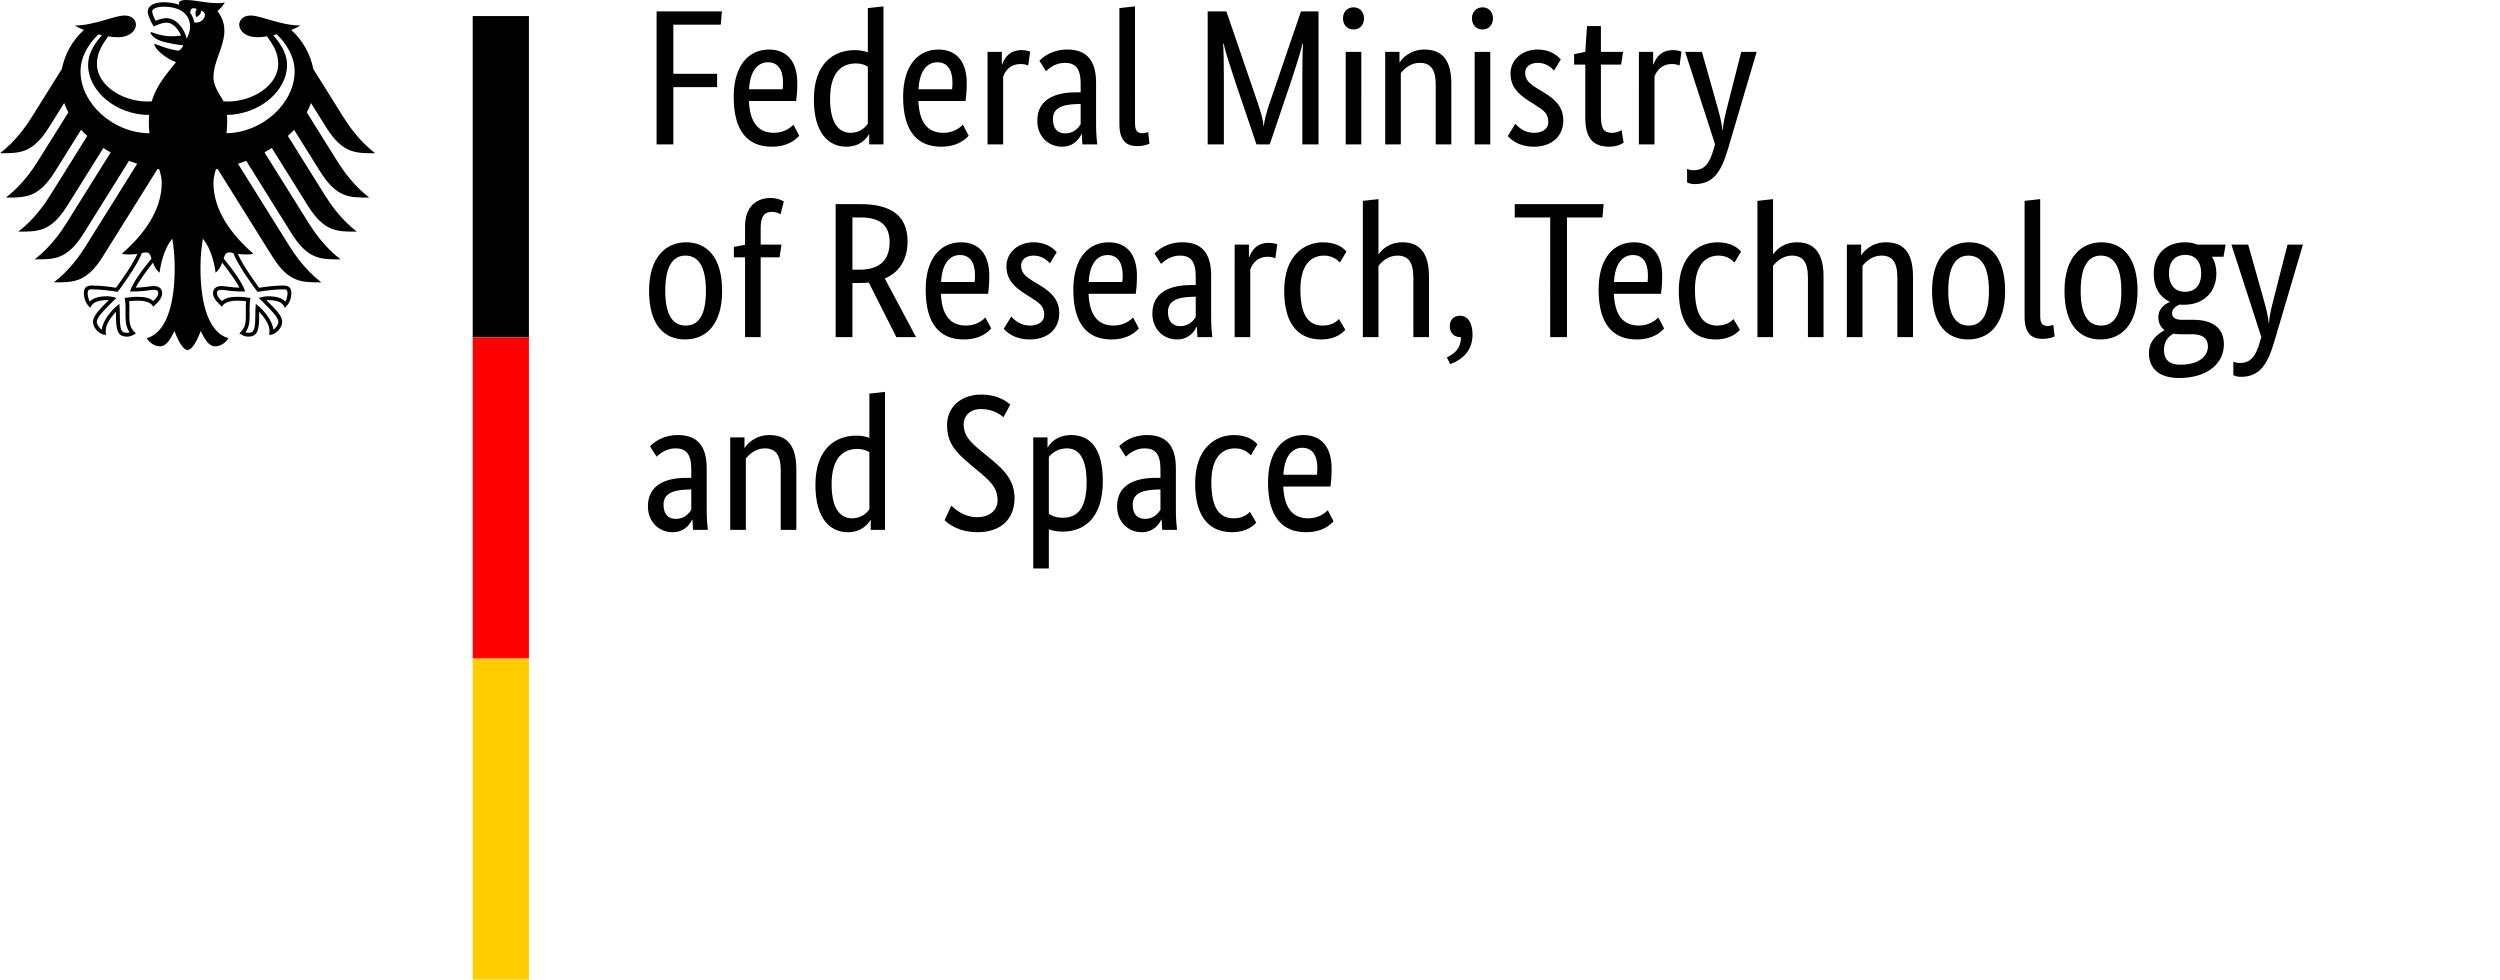 <?xml version="1.0" encoding="UTF-8" standalone="no"?>
<svg xmlns:inkscape="http://www.inkscape.org/namespaces/inkscape" xmlns:sodipodi="http://sodipodi.sourceforge.net/DTD/sodipodi-0.dtd" xmlns="http://www.w3.org/2000/svg" xmlns:svg="http://www.w3.org/2000/svg" version="1.1" x="0" y="0" viewBox="0 0 160.771 63" width="214.361" height="84" id="svg26" sodipodi:docname="BMFTR_en_v1__Web_farbig.svg">
  <defs id="defs30"></defs>
  <path d="M 0,0 H 160.771 V 63 H 0 Z" fill="#ffffff" id="path2" style="stroke-width:0.715"></path>
  <g id="g24" transform="scale(1.033)">
    <g id="g6">
      <path d="m 14.1,8.295 c 0.027,-0.224 0.043,-0.455 0.043,-0.691 0,-0.129 10e-4,-0.279 -0.015,-0.449 1.993,-0.028 3.741,-1.464 3.741,-3.115 0,-0.84 -0.548,-1.474 -0.857,-1.853 0.069,-0.015 0.139,-0.031 0.21,-0.048 0.292,0.254 1.12,1.156 1.12,2.295 0,1.981 -1.98,3.82 -4.242,3.861 M 12.092,1.396 C 12.055,1.175 11.971,0.975 11.843,0.803 c 0.007,-0.202 0.09,-0.395 0.415,-0.236 -0.176,0.18 -0.04,0.499 -0.04,0.499 0,0 0.36,-0.167 0.285,-0.405 0.534,0.128 0.15,0.845 -0.411,0.735 M 11.629,2.413 C 11.558,2.117 11.406,1.813 11.213,1.584 11.037,1.376 10.746,1.129 10.354,1.129 10.175,1.129 9.875,1.213 9.684,1.294 9.613,1.164 9.474,0.851 9.474,0.71 c 0,-0.145 0.245,-0.292 0.714,-0.292 1.032,0 1.648,0.466 1.648,1.248 0,0.275 -0.109,0.525 -0.207,0.747 m 2.65,13.3 c 0.12,0 0.178,0.019 0.248,0.045 0.297,0.808 1.442,2.333 1.49,2.398 l 0.01,0.014 0.017,-0.004 c 0.281,-0.045 0.998,-0.153 1.598,-0.153 h 0.014 c 0.065,0 0.139,0 0.186,0.046 0.039,0.039 0.058,0.107 0.058,0.204 0,0.149 -0.063,0.404 -0.139,0.513 -0.21,-0.229 -0.551,-0.332 -1.097,-0.332 -0.164,0 -0.358,0.049 -0.463,0.077 l -0.043,0.009 -0.049,0.013 0.315,0.315 c 0.486,0.486 0.906,0.905 0.906,1.184 0,0.168 -0.164,0.387 -0.314,0.484 -0.033,-0.511 -0.549,-1.195 -1.052,-1.578 l -0.043,-0.032 -0.008,0.18 c -0.007,0.122 -0.018,0.305 -0.018,0.501 0,0.973 -0.099,1.121 -0.436,1.121 -0.052,0 -0.131,-0.015 -0.18,-0.033 0.19,-0.235 0.265,-0.545 0.265,-1.089 l -0.003,-0.251 -0.003,-0.202 c 0,-0.223 0.023,-0.388 0.041,-0.521 l 0.01,-0.075 -0.053,-0.007 c -0.158,-0.022 -0.451,-0.062 -0.675,-0.062 -0.481,0 -0.807,0.044 -1.043,0.266 -0.156,-0.126 -0.316,-0.343 -0.316,-0.48 0,-0.203 0.126,-0.219 0.292,-0.219 0.084,0 0.162,0.012 0.27,0.025 0.207,0.031 0.518,0.077 1.159,0.077 h 0.04 L 15.25,18.108 c -0.162,-0.465 -0.608,-1.141 -1.323,-2.01 0.064,-0.233 0.127,-0.385 0.352,-0.385 m -6.174,2.395 -0.013,0.039 h 0.04 c 0.64,0 0.952,-0.046 1.159,-0.077 0.108,-0.013 0.186,-0.025 0.27,-0.025 0.165,0 0.292,0.016 0.292,0.219 0,0.137 -0.16,0.354 -0.315,0.48 -0.237,-0.222 -0.563,-0.266 -1.043,-0.266 -0.225,0 -0.519,0.04 -0.676,0.062 l -0.025,0.003 -0.028,0.004 0.009,0.075 c 0.019,0.133 0.042,0.298 0.042,0.521 l -0.003,0.202 -0.003,0.251 c 0,0.544 0.075,0.854 0.266,1.089 -0.05,0.018 -0.129,0.033 -0.181,0.033 -0.338,0 -0.436,-0.148 -0.436,-1.121 0,-0.196 -0.01,-0.379 -0.017,-0.501 L 7.433,18.915 7.391,18.948 C 6.889,19.331 6.371,20.015 6.34,20.526 6.189,20.429 6.025,20.21 6.025,20.042 c 0,-0.279 0.42,-0.698 0.906,-1.184 L 7.21,18.579 7.246,18.543 7.154,18.521 C 7.049,18.493 6.855,18.444 6.69,18.444 c -0.545,0 -0.885,0.103 -1.096,0.332 -0.076,-0.109 -0.139,-0.364 -0.139,-0.513 0,-0.097 0.019,-0.165 0.058,-0.204 0.047,-0.046 0.121,-0.046 0.186,-0.046 h 0.014 c 0.6,0 1.318,0.108 1.598,0.153 l 0.017,0.004 0.01,-0.014 c 0.049,-0.065 1.193,-1.59 1.491,-2.398 0.068,-0.026 0.127,-0.045 0.247,-0.045 0.225,0 0.288,0.152 0.353,0.385 -0.716,0.869 -1.162,1.545 -1.324,2.01 M 5.013,4.434 c 0,-1.139 0.829,-2.041 1.121,-2.295 0.07,0.017 0.14,0.033 0.21,0.048 C 6.034,2.566 5.486,3.2 5.486,4.04 c 0,1.668 1.782,3.116 3.8,3.116 -0.013,0.143 -0.02,0.293 -0.02,0.448 0,0.246 0.014,0.475 0.038,0.691 C 7.022,8.281 5.013,6.429 5.013,4.434 m 15.306,3.513 c 1.024,1.619 1.825,1.592 3.035,1.592 C 22.353,8.772 21.691,7.789 21.375,7.287 L 19.505,4.295 C 19.323,3.371 18.845,2.507 18.129,1.864 18.37,1.773 18.57,1.677 18.69,1.586 c -1.221,0 -2.431,-0.62 -3.097,-0.62 -0.428,0 -0.703,0.256 -0.703,0.594 0.027,0.377 0.415,0.76 1.132,0.76 0.162,0 0.37,-0.021 0.598,-0.059 0.388,0.541 0.701,1.03 0.701,1.728 0,1.31 -1.566,2.331 -3.147,2.331 -0.09,0 -0.175,-0.004 -0.264,-0.01 -0.143,-0.325 -0.62,-0.87 -0.62,-1.49 0,-1.041 0.679,-1.891 0.679,-2.922 0,-0.641 -0.312,-1.038 -0.432,-1.203 0.194,-0.18 0.406,-0.401 0.456,-0.553 C 13.88,0.191 13.746,0.197 13.551,0.197 12.793,0.197 12.175,0 11.573,0 c -0.344,0 -0.436,0.106 -0.436,0.207 0,0.037 0.005,0.075 0.015,0.093 C 11.024,0.25 10.904,0.217 10.761,0.191 10.583,0.157 10.392,0.14 10.188,0.14 c -0.732,0 -0.992,0.307 -0.992,0.57 0,0.222 0.175,0.628 0.374,0.938 0.285,-0.144 0.628,-0.241 0.784,-0.241 0.389,0 0.734,0.37 0.917,0.808 -0.261,0.032 -0.311,0.043 -0.575,0.043 -0.713,0 -1.198,-0.255 -1.298,-0.255 -0.009,0 -0.028,0.005 -0.028,0.021 0,0.1 0.202,0.364 0.6,0.509 0.525,0.192 1.311,0.272 1.442,0.294 0,0.023 -0.133,0.271 -0.282,0.319 -0.031,0.01 -0.056,0.011 -0.093,0.003 C 10.489,3.041 10.336,2.995 9.641,2.731 9.62,2.723 9.607,2.736 9.607,2.758 c 0,0.275 0.712,0.882 1.35,1.115 C 10.424,4.553 9.759,5.249 9.445,6.31 9.356,6.316 9.27,6.32 9.181,6.32 7.6,6.32 6.034,5.299 6.034,3.989 6.034,3.291 6.347,2.802 6.735,2.261 6.963,2.299 7.17,2.32 7.333,2.32 8.05,2.32 8.438,1.937 8.466,1.56 8.466,1.222 8.191,0.966 7.762,0.966 7.096,0.966 5.887,1.586 4.664,1.586 4.785,1.677 4.985,1.773 5.225,1.864 4.51,2.507 4.032,3.371 3.85,4.295 L 1.98,7.287 C 1.665,7.789 1.001,8.772 0,9.539 c 1.21,0 2.012,0.027 3.036,-1.592 L 3.995,6.413 c 0.071,0.199 0.158,0.393 0.261,0.583 l -1.907,3.051 c -0.317,0.506 -0.975,1.48 -1.98,2.252 1.21,0 2.012,0.028 3.036,-1.59 L 5.046,8.081 C 5.169,8.212 5.298,8.34 5.434,8.462 L 3.118,12.17 c -0.318,0.507 -0.972,1.479 -1.979,2.25 1.21,0 2.012,0.029 3.035,-1.59 L 6.432,9.215 C 6.581,9.309 6.733,9.4 6.891,9.486 l -2.757,4.411 c -0.318,0.507 -0.972,1.476 -1.979,2.25 1.21,0 2.012,0.028 3.036,-1.59 l 2.838,-4.543 c 0.168,0.064 0.338,0.126 0.511,0.181 l -3.207,5.133 c -0.313,0.5 -0.982,1.487 -1.978,2.25 1.209,0 2.012,0.028 3.035,-1.59 l 3.418,-5.47 c 0.035,0.006 0.069,0.011 0.103,0.018 0.093,0.296 0.158,0.572 0.158,0.847 0,1.719 -1.128,3.237 -2.482,4.409 0.087,0.038 0.238,0.051 0.377,0.051 0.28,0 0.46,-0.015 0.587,-0.037 -0.314,0.713 -0.988,1.634 -1.328,2.11 -0.443,-0.08 -1.088,-0.142 -1.51,-0.142 -0.442,0 -0.492,0.258 -0.492,0.489 0,0.401 0.188,0.72 0.406,0.898 0.082,-0.205 0.247,-0.479 1.063,-0.479 0.016,0 0.044,0.002 0.082,0.005 -0.238,0.265 -0.985,0.869 -0.985,1.355 0,0.322 0.353,0.805 0.818,0.805 -0.027,-0.104 -0.024,-0.199 -0.024,-0.271 0,-0.394 0.349,-0.855 0.644,-1.177 -0.009,0.096 -0.004,0.086 -0.004,0.198 0,0.931 0.084,1.359 0.675,1.359 0.29,0 0.49,-0.159 0.559,-0.207 -0.384,-0.353 -0.404,-0.631 -0.404,-1.153 10e-4,-0.136 0.002,-0.269 0.004,-0.452 10e-4,-0.12 -10e-4,-0.278 -0.02,-0.392 0.211,-0.029 0.297,-0.029 0.46,-0.029 0,0 0.839,-0.067 1.042,0.37 0.228,-0.209 0.559,-0.504 0.559,-0.829 0,-0.215 -0.102,-0.458 -0.535,-0.458 -0.164,0 -0.679,0.1 -1.11,0.1 0.116,-0.257 0.631,-1.011 1.078,-1.558 0.068,0.212 0.173,0.441 0.407,0.629 0.033,-0.352 0.239,-1.465 0.789,-2.116 0.064,0.44 0.15,0.891 0.15,1.842 0,2.314 -0.556,4.023 -1.737,4.349 0.154,0.267 0.479,0.508 0.816,0.508 0.432,0 0.667,-0.489 0.907,-0.95 0.125,0.34 0.47,1.174 0.816,1.174 0.346,0 0.692,-0.834 0.817,-1.174 0.239,0.461 0.475,0.95 0.907,0.95 0.337,0 0.662,-0.241 0.816,-0.508 -1.181,-0.326 -1.738,-2.035 -1.738,-4.349 0,-0.951 0.086,-1.402 0.15,-1.842 0.551,0.651 0.758,1.764 0.789,2.116 0.235,-0.188 0.341,-0.417 0.408,-0.629 0.446,0.547 0.962,1.301 1.078,1.558 -0.431,0 -0.947,-0.1 -1.11,-0.1 -0.432,0 -0.534,0.243 -0.534,0.458 0,0.325 0.331,0.62 0.559,0.829 0.201,-0.437 1.042,-0.37 1.042,-0.37 0.162,0 0.248,0 0.46,0.029 -0.02,0.114 -0.021,0.272 -0.02,0.392 0.002,0.183 0.002,0.316 0.003,0.452 0,0.522 -0.02,0.8 -0.404,1.153 0.069,0.048 0.269,0.207 0.559,0.207 0.591,0 0.676,-0.428 0.676,-1.359 0,-0.112 0.003,-0.102 -0.005,-0.198 0.295,0.322 0.644,0.783 0.644,1.177 0,0.072 0.004,0.167 -0.025,0.271 0.466,0 0.82,-0.483 0.82,-0.805 0,-0.486 -0.747,-1.09 -0.987,-1.355 0.039,-0.003 0.067,-0.005 0.082,-0.005 0.817,0 0.982,0.274 1.064,0.479 0.218,-0.178 0.406,-0.497 0.406,-0.898 0,-0.231 -0.05,-0.489 -0.492,-0.489 -0.422,0 -1.066,0.062 -1.51,0.142 -0.341,-0.476 -1.013,-1.397 -1.328,-2.11 0.127,0.022 0.308,0.037 0.587,0.037 0.14,0 0.29,-0.013 0.377,-0.051 -1.354,-1.172 -2.482,-2.69 -2.482,-4.409 0,-0.275 0.065,-0.551 0.158,-0.847 0.033,-0.007 0.069,-0.012 0.103,-0.018 l 3.418,5.47 c 1.023,1.618 1.826,1.59 3.035,1.59 -0.996,-0.763 -1.665,-1.75 -1.978,-2.25 l -3.208,-5.133 c 0.174,-0.055 0.345,-0.117 0.513,-0.181 l 2.837,4.543 c 1.024,1.618 1.826,1.59 3.036,1.59 -1.007,-0.774 -1.661,-1.743 -1.979,-2.25 L 16.465,9.486 C 16.621,9.4 16.774,9.309 16.922,9.215 l 2.259,3.615 c 1.024,1.619 1.825,1.59 3.035,1.59 -1.007,-0.771 -1.66,-1.743 -1.979,-2.25 L 17.921,8.462 c 0.136,-0.122 0.266,-0.25 0.387,-0.381 l 1.643,2.628 c 1.023,1.618 1.825,1.59 3.035,1.59 -1.006,-0.772 -1.662,-1.746 -1.98,-2.252 L 19.1,6.996 c 0.102,-0.19 0.189,-0.384 0.261,-0.583 z" id="path4"></path>
    </g>
    <g transform="translate(29.427,1)" id="g14">
      <path d="M 0,0 H 3.5 V 20 H 0 Z" id="path8"></path>
      <path d="M 0,20 H 3.5 V 40 H 0 Z" style="fill:#ff0000" id="path10"></path>
      <path d="M 0,40 H 3.5 V 60 H 0 Z" style="fill:#ffcc00" id="path12"></path>
    </g>
    <g transform="translate(39.927,8.988)" id="g22">
      <path d="M 1.992,0 V -3.564 H 4.716 V -4.392 H 1.992 v -3.06 H 4.944 L 5.016,-8.28 H 0.948 V 0 Z m 5.892,-5.112 c 0.612,0 0.936,0.468 0.936,1.26 0,0.18 -0.012,0.336 -0.024,0.42 h -2.088 c 0.048,-1.08 0.492,-1.68 1.176,-1.68 z m 1.944,4.572 -0.36,-0.684 c -0.132,0.132 -0.528,0.504 -1.212,0.504 -0.972,0 -1.5,-0.636 -1.56,-1.98 h 2.94 c 0.036,-0.276 0.072,-0.624 0.072,-1.116 0,-1.38 -0.672,-2.088 -1.764,-2.088 -1.2,0 -2.196,0.912 -2.196,2.952 0,2.172 0.912,3.096 2.364,3.096 1.092,0 1.56,-0.516 1.716,-0.684 z m 3.192,-0.18 c -0.672,0 -1.272,-0.528 -1.272,-2.112 0,-1.632 0.708,-2.208 1.608,-2.208 0.348,0 0.576,0.096 0.744,0.204 v 3.552 c -0.132,0.192 -0.468,0.564 -1.08,0.564 z m 1.14,0.108 h 0.024 V 0 h 0.888 v -8.592 l -0.972,0.108 v 2.76 c -0.18,-0.072 -0.444,-0.144 -0.816,-0.144 -1.224,0 -2.544,0.744 -2.544,3.072 0,2.1 0.924,2.94 2.016,2.94 0.912,0 1.296,-0.576 1.404,-0.756 z m 4.272,-4.5 c 0.612,0 0.936,0.468 0.936,1.26 0,0.18 -0.012,0.336 -0.024,0.42 h -2.088 c 0.048,-1.08 0.492,-1.68 1.176,-1.68 z m 1.944,4.572 -0.36,-0.684 c -0.132,0.132 -0.528,0.504 -1.212,0.504 -0.972,0 -1.5,-0.636 -1.56,-1.98 h 2.94 c 0.036,-0.276 0.072,-0.624 0.072,-1.116 0,-1.38 -0.672,-2.088 -1.764,-2.088 -1.2,0 -2.196,0.912 -2.196,2.952 0,2.172 0.912,3.096 2.364,3.096 1.092,0 1.56,-0.516 1.716,-0.684 z m 3.828,-5.232 c -0.096,-0.036 -0.252,-0.096 -0.528,-0.096 -0.732,0 -1.044,0.432 -1.212,0.888 h -0.024 v -0.78 h -0.888 V 0 h 0.972 v -4.224 c 0.144,-0.384 0.468,-0.78 1.08,-0.78 0.264,0 0.432,0.072 0.48,0.096 z m 3.144,2.532 h -0.3 c -1.308,0 -2.4,0.444 -2.4,1.776 0,0.936 0.66,1.608 1.536,1.608 0.732,0 1.08,-0.492 1.212,-0.78 h 0.024 c 0.012,0.288 0.024,0.468 0.036,0.636 h 0.924 c -0.024,-0.156 -0.072,-0.708 -0.072,-1.2 v -2.628 c 0,-1.452 -0.624,-2.076 -1.8,-2.076 -0.924,0 -1.476,0.444 -1.728,0.696 l 0.408,0.648 c 0.216,-0.192 0.6,-0.516 1.176,-0.516 0.624,0 0.984,0.312 0.984,1.284 z m 0,0.72 v 1.272 c -0.12,0.18 -0.396,0.564 -0.96,0.564 -0.48,0 -0.768,-0.3 -0.768,-0.888 0,-0.636 0.492,-0.9 1.416,-0.936 z m 3.384,-6.072 -0.972,0.108 v 7.224 c 0,1.02 0.444,1.368 1.092,1.368 0.432,0 0.684,-0.108 0.78,-0.156 l -0.084,-0.72 c -0.06,0.024 -0.18,0.072 -0.36,0.072 -0.336,0 -0.456,-0.168 -0.456,-0.648 z m 10.332,0.312 -1.956,5.724 c -0.18,0.528 -0.336,1.056 -0.348,1.416 h -0.024 c -0.024,-0.36 -0.18,-0.9 -0.36,-1.428 l -1.956,-5.712 h -1.164 V 0 h 1.008 v -3.936 c 0,-0.996 -0.012,-1.956 -0.048,-2.328 h 0.036 c 0.072,0.36 0.36,1.284 0.672,2.22 l 1.368,4.044 h 0.828 l 1.368,-4.044 c 0.312,-0.936 0.588,-1.86 0.672,-2.22 h 0.036 c -0.036,0.348 -0.048,1.332 -0.048,2.328 V 0 h 1.008 v -8.28 z m 3.276,1.128 c 0.384,0 0.648,-0.288 0.648,-0.696 0,-0.396 -0.264,-0.684 -0.648,-0.684 -0.396,0 -0.66,0.288 -0.66,0.684 0,0.408 0.264,0.696 0.66,0.696 z m 0.48,1.392 h -0.972 V 0 h 0.972 z m 3.636,0.684 c 0.672,0 0.996,0.396 0.996,1.368 V 0 h 0.972 v -3.78 c 0,-1.56 -0.648,-2.124 -1.68,-2.124 -0.9,0 -1.416,0.588 -1.524,0.792 h -0.024 V -5.76 h -0.888 V 0 h 0.972 v -4.44 c 0.192,-0.24 0.588,-0.636 1.176,-0.636 z m 3.912,-2.076 c 0.384,0 0.648,-0.288 0.648,-0.696 0,-0.396 -0.264,-0.684 -0.648,-0.684 -0.396,0 -0.66,0.288 -0.66,0.684 0,0.408 0.264,0.696 0.66,0.696 z m 0.48,1.392 h -0.972 V 0 h 0.972 z m 4.392,0.468 c -0.192,-0.192 -0.576,-0.612 -1.464,-0.612 -0.936,0 -1.668,0.636 -1.668,1.488 0,0.792 0.432,1.26 1.152,1.716 l 0.36,0.228 c 0.552,0.348 0.84,0.54 0.84,1.092 0,0.372 -0.312,0.66 -0.888,0.66 -0.624,0 -0.984,-0.372 -1.164,-0.564 l -0.468,0.768 c 0.228,0.24 0.696,0.66 1.62,0.66 1.176,0 1.836,-0.708 1.836,-1.62 0,-0.852 -0.48,-1.32 -1.26,-1.788 l -0.36,-0.216 c -0.516,-0.312 -0.756,-0.552 -0.756,-0.984 0,-0.336 0.276,-0.612 0.792,-0.612 0.54,0 0.876,0.336 1.008,0.48 z m 3.912,5.184 -0.132,-0.78 c -0.096,0.06 -0.312,0.168 -0.6,0.168 -0.492,0 -0.684,-0.24 -0.684,-1.056 v -3.192 h 1.26 l 0.12,-0.792 h -1.38 v -1.608 h -0.864 l -0.108,1.608 -0.696,0.144 v 0.648 h 0.696 v 3.324 c 0,1.272 0.504,1.788 1.488,1.788 0.516,0 0.816,-0.192 0.9,-0.252 z m 3.6,-5.664 c -0.096,-0.036 -0.252,-0.096 -0.528,-0.096 -0.732,0 -1.044,0.432 -1.212,0.888 h -0.024 v -0.78 h -0.888 V 0 h 0.972 v -4.224 c 0.144,-0.384 0.468,-0.78 1.08,-0.78 0.264,0 0.432,0.072 0.48,0.096 z m 3.72,0.012 -0.816,3.204 c -0.168,0.648 -0.312,1.224 -0.336,1.668 h -0.024 c -0.024,-0.444 -0.192,-1.032 -0.372,-1.68 l -0.9,-3.192 h -1.044 l 1.86,5.748 -0.084,0.3 c -0.252,0.888 -0.564,1.32 -1.248,1.32 -0.204,0 -0.336,-0.048 -0.408,-0.084 v 0.84 c 0.06,0.036 0.228,0.108 0.468,0.108 1.14,0 1.644,-0.732 2.064,-2.136 l 1.8,-6.096 z" style="font-size:12px;font-family:'BundesSans Cond';letter-spacing:0" id="path16"></path>
      <path d="m 0.48,-2.88 c 0,2.16 0.972,3.024 2.244,3.024 1.26,0 2.304,-0.876 2.304,-3.024 0,-2.124 -0.972,-3.024 -2.244,-3.024 -1.236,0 -2.304,0.9 -2.304,3.024 z m 3.54,0 c 0,1.524 -0.468,2.16 -1.26,2.16 -0.792,0 -1.272,-0.636 -1.272,-2.16 0,-1.524 0.468,-2.196 1.26,-2.196 0.792,0 1.272,0.672 1.272,2.196 z m 4.584,-2.088 0.12,-0.792 h -1.296 v -1.032 c 0,-0.756 0.252,-1.008 0.708,-1.008 0.252,0 0.432,0.096 0.528,0.156 l 0.204,-0.804 c -0.096,-0.06 -0.408,-0.216 -0.816,-0.216 -0.852,0 -1.596,0.504 -1.596,1.764 v 1.152 l -0.696,0.132 v 0.648 h 0.696 V 0 h 0.972 v -4.968 z m 6.852,-0.936 c 0,1.08 -0.6,1.704 -1.86,1.704 h -0.456 v -3.252 h 0.504 c 1.236,0 1.812,0.504 1.812,1.548 z m -2.316,2.532 h 0.456 c 0.192,0 0.384,-0.012 0.564,-0.024 l 1.716,3.396 h 1.224 l -1.944,-3.648 c 0.948,-0.408 1.416,-1.236 1.416,-2.316 0,-1.524 -0.936,-2.316 -2.928,-2.316 h -1.548 V 0 h 1.044 z m 6.696,-1.74 c 0.612,0 0.936,0.468 0.936,1.26 0,0.18 -0.012,0.336 -0.024,0.42 h -2.088 c 0.048,-1.08 0.492,-1.68 1.176,-1.68 z m 1.944,4.572 -0.36,-0.684 c -0.132,0.132 -0.528,0.504 -1.212,0.504 -0.972,0 -1.5,-0.636 -1.56,-1.98 h 2.94 c 0.036,-0.276 0.072,-0.624 0.072,-1.116 0,-1.38 -0.672,-2.088 -1.764,-2.088 -1.2,0 -2.196,0.912 -2.196,2.952 0,2.172 0.912,3.096 2.364,3.096 1.092,0 1.56,-0.516 1.716,-0.684 z m 4.08,-4.752 c -0.192,-0.192 -0.576,-0.612 -1.464,-0.612 -0.936,0 -1.668,0.636 -1.668,1.488 0,0.792 0.432,1.26 1.152,1.716 l 0.36,0.228 c 0.552,0.348 0.84,0.54 0.84,1.092 0,0.372 -0.312,0.66 -0.888,0.66 -0.624,0 -0.984,-0.372 -1.164,-0.564 l -0.468,0.768 c 0.228,0.24 0.696,0.66 1.62,0.66 1.176,0 1.836,-0.708 1.836,-1.62 0,-0.852 -0.48,-1.32 -1.26,-1.788 l -0.36,-0.216 c -0.516,-0.312 -0.756,-0.552 -0.756,-0.984 0,-0.336 0.276,-0.612 0.792,-0.612 0.54,0 0.876,0.336 1.008,0.48 z m 3.168,0.18 c 0.612,0 0.936,0.468 0.936,1.26 0,0.18 -0.012,0.336 -0.024,0.42 h -2.088 c 0.048,-1.08 0.492,-1.68 1.176,-1.68 z m 1.944,4.572 -0.36,-0.684 c -0.132,0.132 -0.528,0.504 -1.212,0.504 -0.972,0 -1.5,-0.636 -1.56,-1.98 h 2.94 c 0.036,-0.276 0.072,-0.624 0.072,-1.116 0,-1.38 -0.672,-2.088 -1.764,-2.088 -1.2,0 -2.196,0.912 -2.196,2.952 0,2.172 0.912,3.096 2.364,3.096 1.092,0 1.56,-0.516 1.716,-0.684 z m 3.54,-2.7 h -0.3 c -1.308,0 -2.4,0.444 -2.4,1.776 0,0.936 0.66,1.608 1.536,1.608 0.732,0 1.08,-0.492 1.212,-0.78 h 0.024 c 0.012,0.288 0.024,0.468 0.036,0.636 h 0.924 c -0.024,-0.156 -0.072,-0.708 -0.072,-1.2 v -2.628 c 0,-1.452 -0.624,-2.076 -1.8,-2.076 -0.924,0 -1.476,0.444 -1.728,0.696 l 0.408,0.648 c 0.216,-0.192 0.6,-0.516 1.176,-0.516 0.624,0 0.984,0.312 0.984,1.284 z m 0,0.72 v 1.272 c -0.12,0.18 -0.396,0.564 -0.96,0.564 -0.48,0 -0.768,-0.3 -0.768,-0.888 0,-0.636 0.492,-0.9 1.416,-0.936 z m 5.076,-3.252 c -0.096,-0.036 -0.252,-0.096 -0.528,-0.096 -0.732,0 -1.044,0.432 -1.212,0.888 h -0.024 v -0.78 h -0.888 V 0 h 0.972 v -4.224 c 0.144,-0.384 0.468,-0.78 1.08,-0.78 0.264,0 0.432,0.072 0.48,0.096 z m 4.308,0.444 c -0.18,-0.204 -0.588,-0.576 -1.464,-0.576 -1.14,0 -2.412,0.804 -2.412,3.012 0,2.256 1.02,3.036 2.304,3.036 0.9,0 1.344,-0.42 1.5,-0.6 l -0.396,-0.672 c -0.12,0.132 -0.42,0.408 -1.008,0.408 -0.828,0 -1.392,-0.552 -1.392,-2.244 0,-1.524 0.648,-2.112 1.476,-2.112 0.576,0 0.876,0.324 0.984,0.432 z m 3.168,0.252 c 0.672,0 0.996,0.396 0.996,1.368 V 0 h 0.972 v -3.78 c 0,-1.524 -0.636,-2.124 -1.644,-2.124 -0.924,0 -1.356,0.552 -1.476,0.732 h -0.024 v -3.42 l -0.972,0.108 V 0 h 0.972 v -4.44 c 0.192,-0.24 0.588,-0.636 1.176,-0.636 z m 3.288,6.756 c 0.636,-0.228 1.392,-0.744 1.392,-1.836 0,-0.792 -0.324,-1.176 -0.792,-1.176 -0.336,0 -0.624,0.216 -0.624,0.648 0,0.444 0.288,0.684 0.66,0.684 h 0.036 c 0,0.696 -0.372,1.008 -0.876,1.26 z m 9.552,-9.96 h -5.532 v 0.828 h 2.208 V 0 h 1.044 v -7.452 h 2.208 z m 1.824,3.168 c 0.612,0 0.936,0.468 0.936,1.26 0,0.18 -0.012,0.336 -0.024,0.42 h -2.088 c 0.048,-1.08 0.492,-1.68 1.176,-1.68 z m 1.944,4.572 -0.36,-0.684 c -0.132,0.132 -0.528,0.504 -1.212,0.504 -0.972,0 -1.5,-0.636 -1.56,-1.98 h 2.94 c 0.036,-0.276 0.072,-0.624 0.072,-1.116 0,-1.38 -0.672,-2.088 -1.764,-2.088 -1.2,0 -2.196,0.912 -2.196,2.952 0,2.172 0.912,3.096 2.364,3.096 1.092,0 1.56,-0.516 1.716,-0.684 z m 4.788,-4.788 c -0.18,-0.204 -0.588,-0.576 -1.464,-0.576 -1.14,0 -2.412,0.804 -2.412,3.012 0,2.256 1.02,3.036 2.304,3.036 0.9,0 1.344,-0.42 1.5,-0.6 l -0.396,-0.672 c -0.12,0.132 -0.42,0.408 -1.008,0.408 -0.828,0 -1.392,-0.552 -1.392,-2.244 0,-1.524 0.648,-2.112 1.476,-2.112 0.576,0 0.876,0.324 0.984,0.432 z m 3.168,0.252 c 0.672,0 0.996,0.396 0.996,1.368 V 0 h 0.972 v -3.78 c 0,-1.524 -0.636,-2.124 -1.644,-2.124 -0.924,0 -1.356,0.552 -1.476,0.732 h -0.024 v -3.42 l -0.972,0.108 V 0 h 0.972 v -4.44 c 0.192,-0.24 0.588,-0.636 1.176,-0.636 z m 5.568,0 c 0.672,0 0.996,0.396 0.996,1.368 V 0 h 0.972 v -3.78 c 0,-1.56 -0.648,-2.124 -1.68,-2.124 -0.9,0 -1.416,0.588 -1.524,0.792 h -0.024 V -5.76 h -0.888 V 0 h 0.972 v -4.44 c 0.192,-0.24 0.588,-0.636 1.176,-0.636 z m 3.156,2.196 c 0,2.16 0.972,3.024 2.244,3.024 1.26,0 2.304,-0.876 2.304,-3.024 0,-2.124 -0.972,-3.024 -2.244,-3.024 -1.236,0 -2.304,0.9 -2.304,3.024 z m 3.54,0 c 0,1.524 -0.468,2.16 -1.26,2.16 -0.792,0 -1.272,-0.636 -1.272,-2.16 0,-1.524 0.468,-2.196 1.26,-2.196 0.792,0 1.272,0.672 1.272,2.196 z m 3.192,-5.712 -0.972,0.108 v 7.224 c 0,1.02 0.444,1.368 1.092,1.368 0.432,0 0.684,-0.108 0.78,-0.156 l -0.084,-0.72 c -0.06,0.024 -0.18,0.072 -0.36,0.072 -0.336,0 -0.456,-0.168 -0.456,-0.648 z m 1.512,5.712 c 0,2.16 0.972,3.024 2.244,3.024 1.26,0 2.304,-0.876 2.304,-3.024 0,-2.124 -0.972,-3.024 -2.244,-3.024 -1.236,0 -2.304,0.9 -2.304,3.024 z m 3.54,0 c 0,1.524 -0.468,2.16 -1.26,2.16 -0.792,0 -1.272,-0.636 -1.272,-2.16 0,-1.524 0.468,-2.196 1.26,-2.196 0.792,0 1.272,0.672 1.272,2.196 z m 4.968,-1.092 c 0,0.828 -0.456,1.152 -1.008,1.152 -0.528,0 -0.996,-0.324 -0.996,-1.152 0,-0.828 0.468,-1.152 1.02,-1.152 0.528,0 0.984,0.324 0.984,1.152 z m 1.416,4.416 c 0,-1.092 -0.816,-1.524 -1.908,-1.524 h -0.732 c -0.42,0 -0.588,-0.168 -0.588,-0.408 0,-0.3 0.276,-0.456 0.468,-0.54 0.096,0.012 0.192,0.012 0.3,0.012 1.128,0 1.992,-0.732 1.992,-1.956 0,-0.384 -0.096,-0.744 -0.276,-1.032 h 0.72 l 0.132,-0.756 h -1.752 c -0.24,-0.096 -0.492,-0.144 -0.768,-0.144 -1.08,0 -1.956,0.636 -1.956,1.932 0,0.912 0.396,1.488 0.984,1.764 v 0.024 c -0.144,0.072 -0.696,0.312 -0.696,0.936 0,0.36 0.132,0.624 0.372,0.804 v 0.024 c -0.264,0.144 -0.96,0.552 -0.96,1.404 0,0.996 0.66,1.56 1.884,1.56 1.704,0 2.784,-0.864 2.784,-2.1 z m -2.712,1.272 c -0.684,0 -1.02,-0.312 -1.02,-0.924 0,-0.576 0.312,-0.852 0.588,-1.008 0.132,0.024 0.288,0.036 0.444,0.036 h 0.732 c 0.588,0 0.972,0.216 0.972,0.768 0,0.588 -0.54,1.128 -1.716,1.128 z m 6.672,-7.476 -0.816,3.204 c -0.168,0.648 -0.312,1.224 -0.336,1.668 h -0.024 c -0.024,-0.444 -0.192,-1.032 -0.372,-1.68 l -0.9,-3.192 h -1.044 l 1.86,5.748 -0.084,0.3 c -0.252,0.888 -0.564,1.32 -1.248,1.32 -0.204,0 -0.336,-0.048 -0.408,-0.084 v 0.84 c 0.06,0.036 0.228,0.108 0.468,0.108 1.14,0 1.644,-0.732 2.064,-2.136 l 1.8,-6.096 z" style="font-size:12px;font-family:'BundesSans Cond';letter-spacing:0" transform="translate(0,12)" id="path18"></path>
      <path d="m 3.108,-3.24 h -0.3 c -1.308,0 -2.4,0.444 -2.4,1.776 0,0.936 0.66,1.608 1.536,1.608 0.732,0 1.08,-0.492 1.212,-0.78 H 3.18 C 3.192,-0.348 3.204,-0.168 3.216,0 H 4.14 C 4.116,-0.156 4.068,-0.708 4.068,-1.2 v -2.628 c 0,-1.452 -0.624,-2.076 -1.8,-2.076 -0.924,0 -1.476,0.444 -1.728,0.696 l 0.408,0.648 c 0.216,-0.192 0.6,-0.516 1.176,-0.516 0.624,0 0.984,0.312 0.984,1.284 z m 0,0.72 v 1.272 c -0.12,0.18 -0.396,0.564 -0.96,0.564 -0.48,0 -0.768,-0.3 -0.768,-0.888 0,-0.636 0.492,-0.9 1.416,-0.936 z m 4.572,-2.556 c 0.672,0 0.996,0.396 0.996,1.368 V 0 h 0.972 v -3.78 c 0,-1.56 -0.648,-2.124 -1.68,-2.124 -0.9,0 -1.416,0.588 -1.524,0.792 h -0.024 V -5.76 h -0.888 V 0 h 0.972 v -4.44 c 0.192,-0.24 0.588,-0.636 1.176,-0.636 z m 5.436,4.356 c -0.672,0 -1.272,-0.528 -1.272,-2.112 0,-1.632 0.708,-2.208 1.608,-2.208 0.348,0 0.576,0.096 0.744,0.204 v 3.552 c -0.132,0.192 -0.468,0.564 -1.08,0.564 z m 1.14,0.108 h 0.024 V 0 h 0.888 v -8.592 l -0.972,0.108 v 2.76 c -0.18,-0.072 -0.444,-0.144 -0.816,-0.144 -1.224,0 -2.544,0.744 -2.544,3.072 0,2.1 0.924,2.94 2.016,2.94 0.912,0 1.296,-0.576 1.404,-0.756 z M 22.968,-7.8 c -0.18,-0.144 -0.708,-0.624 -1.812,-0.624 -1.296,0 -2.124,0.816 -2.124,1.884 0,1.14 0.528,1.692 1.44,2.46 l 0.672,0.564 c 0.696,0.588 1.032,0.972 1.032,1.692 0,0.564 -0.456,1.032 -1.272,1.032 -0.852,0 -1.404,-0.528 -1.608,-0.72 l -0.42,0.912 c 0.24,0.216 0.864,0.744 2.052,0.744 1.488,0 2.304,-0.852 2.304,-2.112 0,-1.08 -0.612,-1.728 -1.392,-2.376 l -0.672,-0.552 c -0.756,-0.612 -1.104,-1.02 -1.104,-1.668 0,-0.516 0.372,-0.96 1.092,-0.96 0.768,0 1.248,0.384 1.38,0.516 z m 3.264,7.044 c -0.396,0 -0.684,-0.12 -0.864,-0.252 v -3.54 c 0.18,-0.204 0.528,-0.528 1.128,-0.528 0.708,0 1.224,0.564 1.224,2.112 0,1.668 -0.6,2.208 -1.488,2.208 z m 0,0.864 c 1.308,0 2.496,-0.816 2.496,-3.144 0,-2.028 -0.78,-2.868 -1.968,-2.868 -0.888,0 -1.308,0.504 -1.452,0.756 h -0.024 V -5.76 h -0.888 V 2.4 h 0.972 v -2.436 c 0.18,0.072 0.468,0.144 0.864,0.144 z m 6.084,-3.348 h -0.3 c -1.308,0 -2.4,0.444 -2.4,1.776 0,0.936 0.66,1.608 1.536,1.608 0.732,0 1.08,-0.492 1.212,-0.78 h 0.024 c 0.012,0.288 0.024,0.468 0.036,0.636 h 0.924 c -0.024,-0.156 -0.072,-0.708 -0.072,-1.2 v -2.628 c 0,-1.452 -0.624,-2.076 -1.8,-2.076 -0.924,0 -1.476,0.444 -1.728,0.696 l 0.408,0.648 c 0.216,-0.192 0.6,-0.516 1.176,-0.516 0.624,0 0.984,0.312 0.984,1.284 z m 0,0.72 v 1.272 c -0.12,0.18 -0.396,0.564 -0.96,0.564 -0.48,0 -0.768,-0.3 -0.768,-0.888 0,-0.636 0.492,-0.9 1.416,-0.936 z m 6.036,-2.808 c -0.18,-0.204 -0.588,-0.576 -1.464,-0.576 -1.14,0 -2.412,0.804 -2.412,3.012 0,2.256 1.02,3.036 2.304,3.036 0.9,0 1.344,-0.42 1.5,-0.6 l -0.396,-0.672 c -0.12,0.132 -0.42,0.408 -1.008,0.408 -0.828,0 -1.392,-0.552 -1.392,-2.244 0,-1.524 0.648,-2.112 1.476,-2.112 0.576,0 0.876,0.324 0.984,0.432 z m 2.796,0.216 c 0.612,0 0.936,0.468 0.936,1.26 0,0.18 -0.012,0.336 -0.024,0.42 h -2.088 c 0.048,-1.08 0.492,-1.68 1.176,-1.68 z m 1.944,4.572 -0.36,-0.684 c -0.132,0.132 -0.528,0.504 -1.212,0.504 -0.972,0 -1.5,-0.636 -1.56,-1.98 h 2.94 c 0.036,-0.276 0.072,-0.624 0.072,-1.116 0,-1.38 -0.672,-2.088 -1.764,-2.088 -1.2,0 -2.196,0.912 -2.196,2.952 0,2.172 0.912,3.096 2.364,3.096 1.092,0 1.56,-0.516 1.716,-0.684 z" style="font-size:12px;font-family:'BundesSans Cond';letter-spacing:0" transform="translate(0,24)" id="path20"></path>
    </g>
  </g>
</svg>
